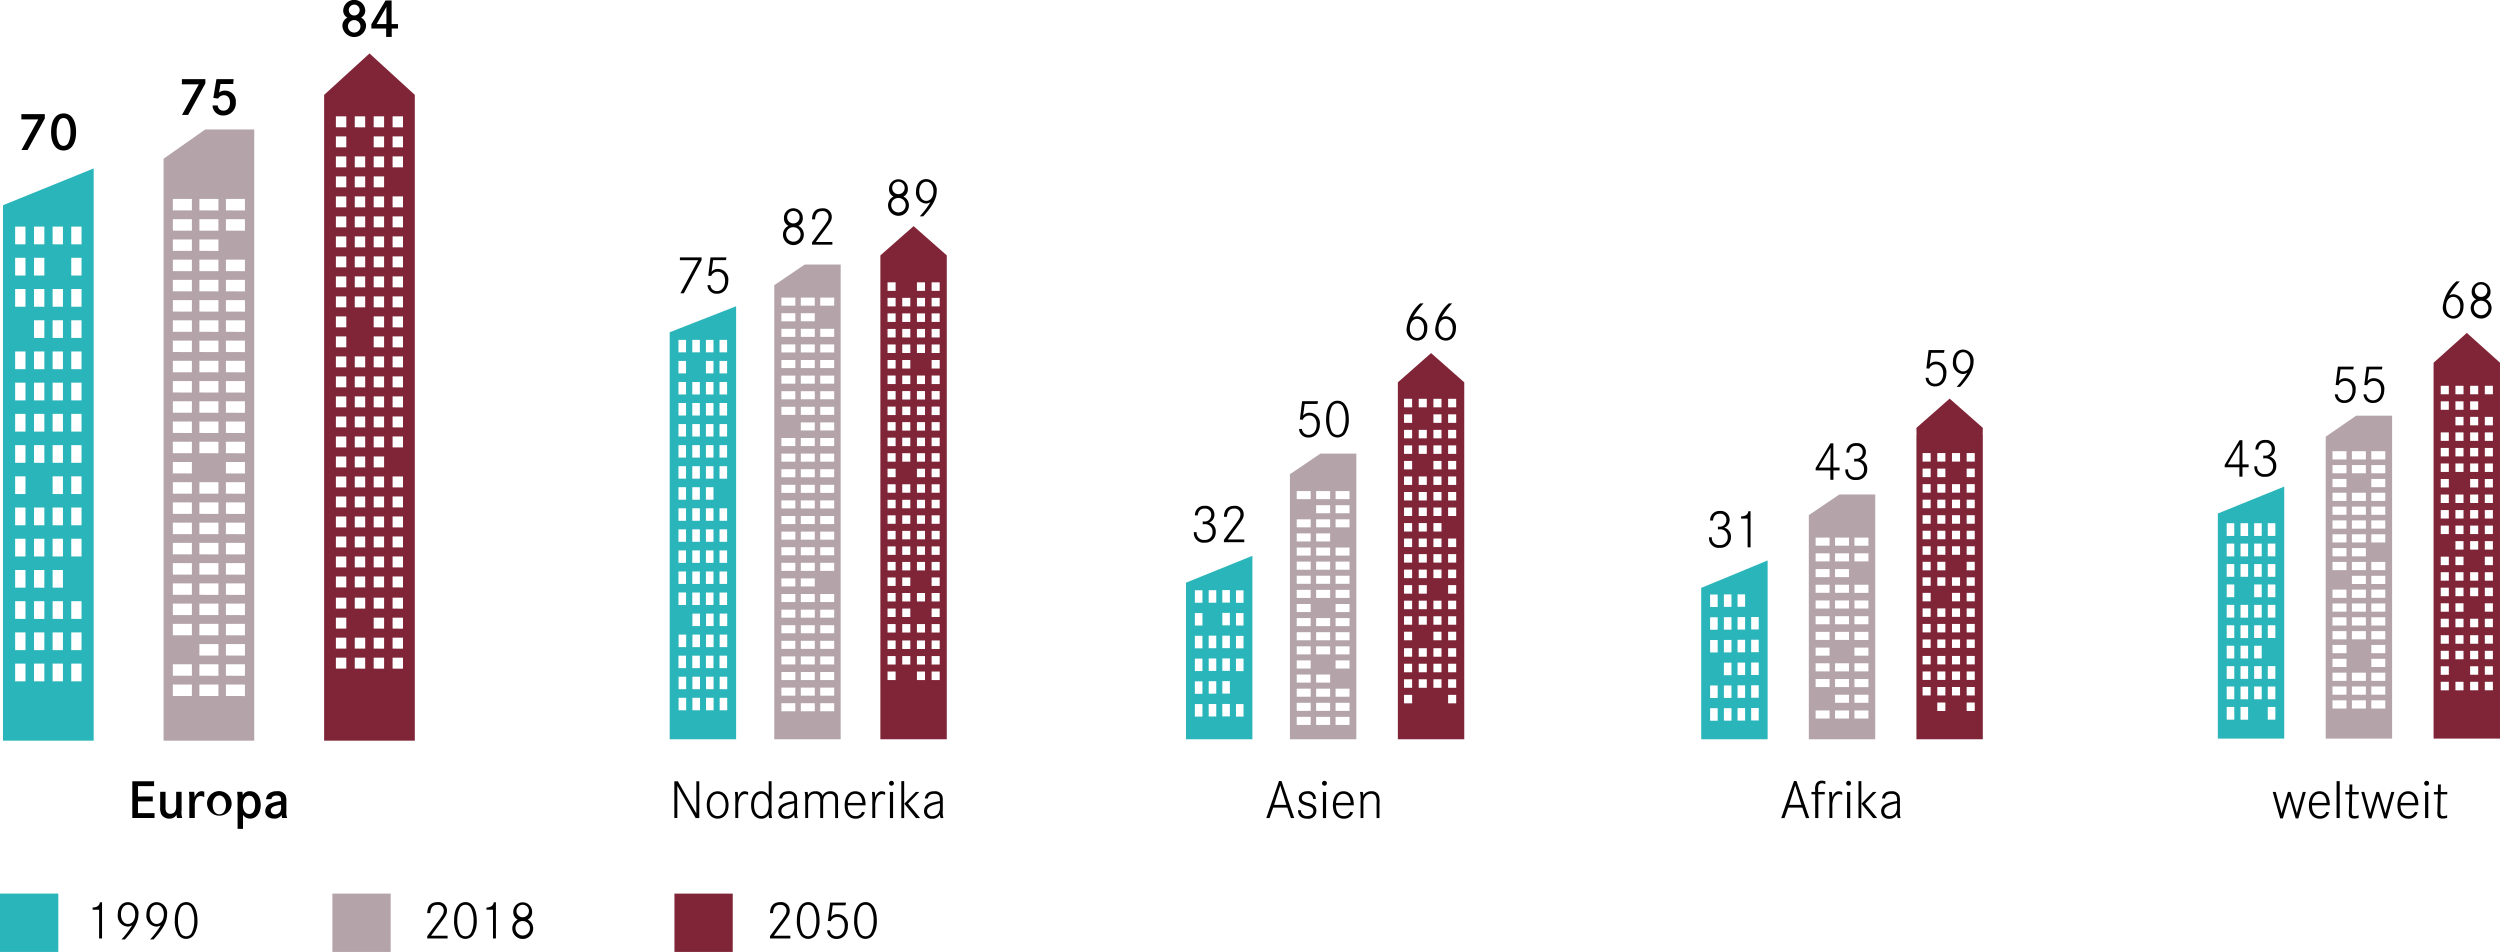 <svg id="Ebene_1" data-name="Ebene 1" xmlns="http://www.w3.org/2000/svg" viewBox="0 0 340.362 129.597">
  <defs>
    <style>
      .cls-1 {
        fill: #29b5ba;
      }

      .cls-2 {
        fill: #b4a4a9;
      }

      .cls-3 {
        fill: #802537;
      }
    </style>
  </defs>
  <g>
    <path d="M12.608,123.556c.609-.023.894-.225,1-.713h.285v4.925h-.4v-3.912h-.886Z"/>
    <path d="M16.538,127.9a11.58,11.58,0,0,0,1.449-1.922,1.127,1.127,0,0,1-.623.172,1.464,1.464,0,0,1-1.329-1.636c0-1.006.563-1.69,1.4-1.69a1.488,1.488,0,0,1,1.412,1.674c0,.977-.563,2.02-1.839,3.4Zm-.068-3.417c0,.766.4,1.306.954,1.306.585,0,.984-.525.984-1.306,0-.765-.4-1.3-.969-1.3S16.47,123.714,16.47,124.479Z"/>
    <path d="M20.438,127.9a11.58,11.58,0,0,0,1.449-1.922,1.123,1.123,0,0,1-.624.172,1.464,1.464,0,0,1-1.328-1.636c0-1.006.563-1.69,1.4-1.69a1.487,1.487,0,0,1,1.411,1.674c0,.977-.564,2.02-1.84,3.4Zm-.067-3.417c0,.766.4,1.306.953,1.306.586,0,.983-.525.983-1.306,0-.765-.4-1.3-.968-1.3S20.371,123.714,20.371,124.479Z"/>
    <path d="M26.883,125.328a3.393,3.393,0,0,1-.526,2,1.291,1.291,0,0,1-2.034,0,3.375,3.375,0,0,1-.525-1.989c0-1.592.578-2.523,1.561-2.523C26.3,122.82,26.883,123.781,26.883,125.328Zm-2.328-1.659a3.738,3.738,0,0,0-.322,1.666,3.819,3.819,0,0,0,.322,1.644.865.865,0,0,0,.788.488.835.835,0,0,0,.774-.488,3.6,3.6,0,0,0,.331-1.651,3.659,3.659,0,0,0-.331-1.659.848.848,0,0,0-.758-.488A.86.86,0,0,0,24.555,123.669Z"/>
  </g>
  <rect class="cls-1" y="121.659" width="7.938" height="7.938"/>
  <g>
    <path d="M58.17,124.314c.014-.976.5-1.494,1.4-1.494a1.151,1.151,0,0,1,1.283,1.149c0,.427-.112.668-.72,1.479-.931,1.246-1.239,1.659-1.449,1.951h2.252v.369h-2.77v-.324c.075-.09.466-.63,1.412-1.906a10.02,10.02,0,0,0,.675-.969,1.245,1.245,0,0,0,.166-.6.779.779,0,0,0-.871-.774c-.609,0-.924.368-.969,1.119Z"/>
    <path d="M64.907,125.328a3.4,3.4,0,0,1-.525,2,1.292,1.292,0,0,1-2.035,0,3.382,3.382,0,0,1-.525-1.989c0-1.592.578-2.523,1.562-2.523C64.322,122.82,64.907,123.781,64.907,125.328Zm-2.327-1.659a3.738,3.738,0,0,0-.322,1.666,3.819,3.819,0,0,0,.322,1.644.864.864,0,0,0,.788.488.834.834,0,0,0,.773-.488,3.6,3.6,0,0,0,.331-1.651,3.659,3.659,0,0,0-.331-1.659.847.847,0,0,0-.757-.488A.859.859,0,0,0,62.58,123.669Z"/>
    <path d="M66.232,123.556c.609-.023.894-.225,1-.713h.285v4.925h-.4v-3.912h-.886Z"/>
    <path d="M69.884,124.127a1.28,1.28,0,1,1,2.56,0,1.1,1.1,0,0,1-.6,1.073,1.315,1.315,0,0,1,.744,1.254,1.419,1.419,0,0,1-2.837,0,1.316,1.316,0,0,1,.743-1.254A1.1,1.1,0,0,1,69.884,124.127Zm.3,2.305a.985.985,0,1,0,1-1.036A.956.956,0,0,0,70.184,126.432Zm.136-2.313a.849.849,0,1,0,.856-.938A.852.852,0,0,0,70.32,124.119Z"/>
  </g>
  <rect class="cls-2" x="45.252" y="121.659" width="7.938" height="7.938"/>
  <g>
    <path d="M104.835,124.314c.014-.976.5-1.494,1.4-1.494a1.151,1.151,0,0,1,1.283,1.149c0,.427-.112.668-.72,1.479-.931,1.246-1.239,1.659-1.449,1.951H107.6v.369h-2.77v-.324c.075-.09.466-.63,1.412-1.906a10.02,10.02,0,0,0,.675-.969,1.245,1.245,0,0,0,.166-.6.779.779,0,0,0-.871-.774c-.609,0-.924.368-.969,1.119Z"/>
    <path d="M111.572,125.328a3.4,3.4,0,0,1-.525,2,1.292,1.292,0,0,1-2.035,0,3.382,3.382,0,0,1-.525-1.989c0-1.592.578-2.523,1.562-2.523C110.987,122.82,111.572,123.781,111.572,125.328Zm-2.327-1.659a3.738,3.738,0,0,0-.322,1.666,3.819,3.819,0,0,0,.322,1.644.864.864,0,0,0,.788.488.834.834,0,0,0,.773-.488,3.6,3.6,0,0,0,.331-1.651,3.659,3.659,0,0,0-.331-1.659.847.847,0,0,0-.757-.488A.859.859,0,0,0,109.245,123.669Z"/>
    <path d="M115.179,122.888l-.067.368H113.37l-.218,1.592a1.067,1.067,0,0,1,.879-.391,1.42,1.42,0,0,1,1.4,1.606,2.085,2.085,0,0,1-.285,1.074,1.369,1.369,0,0,1-1.239.691,1.219,1.219,0,0,1-1.3-1.172H113a.875.875,0,0,0,.908.811c.646,0,1.1-.571,1.1-1.4,0-.743-.391-1.231-.991-1.231a.935.935,0,0,0-.909.578l-.39-.038.3-2.492Z"/>
    <path d="M119.372,125.328a3.393,3.393,0,0,1-.526,2,1.291,1.291,0,0,1-2.034,0,3.382,3.382,0,0,1-.525-1.989c0-1.592.578-2.523,1.561-2.523C118.787,122.82,119.372,123.781,119.372,125.328Zm-2.327-1.659a3.737,3.737,0,0,0-.323,1.666,3.818,3.818,0,0,0,.323,1.644.864.864,0,0,0,.788.488.834.834,0,0,0,.773-.488,3.6,3.6,0,0,0,.331-1.651,3.659,3.659,0,0,0-.331-1.659.848.848,0,0,0-.758-.488A.859.859,0,0,0,117.045,123.669Z"/>
  </g>
  <rect class="cls-3" x="91.822" y="121.659" width="7.937" height="7.938"/>
  <path d="M193.813,41.306a11.306,11.306,0,0,0-1.449,1.922,1.139,1.139,0,0,1,.624-.173,1.464,1.464,0,0,1,1.328,1.636c0,1-.562,1.682-1.4,1.682a1.488,1.488,0,0,1-1.411-1.675,5.428,5.428,0,0,1,1.839-3.392Zm-1.869,3.416c0,.757.4,1.291.969,1.291s.968-.534.968-1.3-.4-1.3-.954-1.3C192.342,43.415,191.944,43.94,191.944,44.722Z"/>
  <path d="M197.714,41.306a11.26,11.26,0,0,0-1.45,1.922,1.139,1.139,0,0,1,.624-.173,1.464,1.464,0,0,1,1.329,1.636c0,1-.563,1.682-1.4,1.682a1.488,1.488,0,0,1-1.411-1.675,5.425,5.425,0,0,1,1.84-3.392Zm-1.87,3.416c0,.757.4,1.291.969,1.291s.968-.534.968-1.3-.4-1.3-.953-1.3C196.242,43.415,195.844,43.94,195.844,44.722Z"/>
  <path d="M162.686,70.167a1.245,1.245,0,0,1,1.344-1.3,1.182,1.182,0,0,1,1.307,1.186,1.115,1.115,0,0,1-.721,1.089,1.213,1.213,0,0,1,.9,1.246,1.41,1.41,0,0,1-1.508,1.494,1.309,1.309,0,0,1-1.472-1.352v-.082h.383a.961.961,0,0,0,1.058,1.059,1.01,1.01,0,0,0,1.1-1.089,1,1,0,0,0-1.133-1.051,1.031,1.031,0,0,0-.2.015v-.391l.2.008a.877.877,0,0,0,.953-.916.8.8,0,0,0-.893-.841c-.556,0-.849.293-.939.924Z"/>
  <path d="M166.639,70.362c.015-.976.5-1.494,1.4-1.494a1.151,1.151,0,0,1,1.283,1.149c0,.427-.112.668-.721,1.478-.93,1.246-1.238,1.659-1.448,1.952H169.4v.368h-2.77v-.323c.075-.09.465-.631,1.411-1.906a9.8,9.8,0,0,0,.675-.969,1.239,1.239,0,0,0,.166-.6.778.778,0,0,0-.871-.774c-.608,0-.923.368-.968,1.119Z"/>
  <path d="M179.436,54.625l-.067.368h-1.742l-.218,1.592a1.066,1.066,0,0,1,.879-.391,1.42,1.42,0,0,1,1.4,1.607,2.076,2.076,0,0,1-.286,1.074,1.369,1.369,0,0,1-1.238.69,1.218,1.218,0,0,1-1.3-1.17h.391a.876.876,0,0,0,.908.81c.645,0,1.1-.57,1.1-1.4,0-.744-.39-1.232-.991-1.232a.936.936,0,0,0-.909.578l-.389-.037.3-2.493Z"/>
  <path d="M183.63,57.065a3.4,3.4,0,0,1-.526,2,1.292,1.292,0,0,1-2.035,0,3.38,3.38,0,0,1-.525-1.989c0-1.592.578-2.522,1.561-2.522C183.044,54.558,183.63,55.519,183.63,57.065ZM181.3,55.406a3.744,3.744,0,0,0-.323,1.667,3.8,3.8,0,0,0,.323,1.644.868.868,0,0,0,.789.488.837.837,0,0,0,.773-.488,3.617,3.617,0,0,0,.33-1.652,3.679,3.679,0,0,0-.33-1.659.869.869,0,0,0-1.562,0Z"/>
  <path class="cls-1" d="M161.466,79.328v21.323h9.04V75.669Zm2.24,18.23h-1.03v-1.7h1.03Zm0-3.1h-1.03v-1.7h1.03Zm0-3.095h-1.03v-1.7h1.03Zm0-3.1h-1.03v-1.7h1.03Zm0-3.1h-1.03v-1.7h1.03Zm0-3.1h-1.03v-1.7h1.03Zm1.881,15.479h-1.03v-1.7h1.03Zm0-3.1h-1.03v-1.7h1.03Zm0-3.095h-1.03v-1.7h1.03Zm0-3.1h-1.03v-1.7h1.03Zm0-6.192h-1.03v-1.7h1.03Zm1.855,15.479h-1.03v-1.7h1.03Zm0-3.1h-1.03v-1.7h1.03Zm0-3.095h-1.03v-1.7h1.03Zm0-3.1h-1.03v-1.7h1.03Zm0-3.1h-1.03v-1.7h1.03Zm0-3.1h-1.03v-1.7h1.03ZM169.3,97.558h-1.03v-1.7h1.03Zm0-6.191h-1.03v-1.7h1.03Zm0-3.1h-1.03v-1.7h1.03Zm0-3.1h-1.03v-1.7h1.03Zm0-3.1h-1.03v-1.7h1.03Z"/>
  <path class="cls-2" d="M179.767,61.753l-4.149,2.81v36.088h9.041v-38.9ZM178.443,98.7h-1.9V97.6h1.9Zm0-1.922h-1.9v-1.1h1.9Zm0-1.922h-1.9v-1.1h1.9Zm0-1.921h-1.9v-1.1h1.9Zm0-1.922h-1.9v-1.1h1.9Zm0-1.922h-1.9v-1.1h1.9Zm0-1.921h-1.9v-1.1h1.9Zm0-1.922h-1.9v-1.1h1.9Zm0-1.921h-1.9v-1.1h1.9Zm0-1.922h-1.9v-1.1h1.9Zm0-1.921h-1.9v-1.1h1.9Zm0-1.922h-1.9v-1.1h1.9Zm0-1.922h-1.9v-1.1h1.9Zm0-1.921h-1.9v-1.1h1.9Zm0-1.922h-1.9V70.7h1.9Zm0-3.844h-1.9v-1.1h1.9ZM181.087,98.7h-1.9V97.6h1.9Zm0-1.922h-1.9v-1.1h1.9Zm0-1.922h-1.9v-1.1h1.9Zm0-1.921h-1.9v-1.1h1.9Zm0-3.844h-1.9v-1.1h1.9Zm0-1.921h-1.9v-1.1h1.9Zm0-1.922h-1.9v-1.1h1.9Zm0-3.843h-1.9v-1.1h1.9Zm0-1.921h-1.9v-1.1h1.9Zm0-1.922h-1.9v-1.1h1.9Zm0-1.922h-1.9v-1.1h1.9Zm0-1.921h-1.9v-1.1h1.9Zm0-1.922h-1.9V70.7h1.9Zm0-1.922h-1.9v-1.1h1.9Zm0-1.922h-1.9v-1.1h1.9ZM183.731,98.7h-1.9V97.6h1.9Zm0-1.922h-1.9v-1.1h1.9Zm0-1.922h-1.9v-1.1h1.9Zm0-3.843h-1.9v-1.1h1.9Zm0-1.922h-1.9v-1.1h1.9Zm0-1.921h-1.9v-1.1h1.9Zm0-1.922h-1.9v-1.1h1.9Zm0-1.921h-1.9v-1.1h1.9Zm0-1.922h-1.9v-1.1h1.9Zm0-1.921h-1.9v-1.1h1.9Zm0-1.922h-1.9v-1.1h1.9Zm0-1.922h-1.9v-1.1h1.9Zm0-3.843h-1.9V70.7h1.9Zm0-1.922h-1.9v-1.1h1.9Zm0-1.922h-1.9v-1.1h1.9Z"/>
  <path class="cls-3" d="M199.352,52.053l-4.517-3.983-4.524,3.983.017.016h-.017v48.582h9.041V52.069h-.019Zm-7.1,43.7h-1.1V94.6h1.1Zm0-2.114h-1.1V92.48h1.1Zm0-2.114h-1.1V90.366h1.1Zm0-2.114h-1.1V88.252h1.1Zm0-2.243h-1.1V86.009h1.1Zm0-2.114h-1.1V83.9h1.1Zm0-2.114h-1.1V81.781h1.1Zm0-2.115h-1.1V79.667h1.1Zm0-2.115h-1.1V77.552h1.1Zm0-2.114h-1.1V75.438h1.1Zm0-2.114h-1.1V73.323h1.1Zm0-2.114h-1.1V71.209h1.1Zm0-2.115h-1.1V69.094h1.1Zm0-2.114h-1.1V66.98h1.1Zm0-2.115h-1.1V64.866h1.1Zm0-2.114h-1.1V62.752h1.1Zm0-2.115h-1.1V60.636h1.1Zm0-2.114h-1.1V58.522h1.1Zm0-2.114h-1.1V56.408h1.1Zm0-2.114h-1.1V54.294h1.1Zm2,38.186h-1.1V92.48h1.1Zm0-2.114h-1.1V90.366h1.1Zm0-2.114h-1.1V88.252h1.1Zm0-4.357h-1.1V83.9h1.1Zm0-2.114h-1.1V81.781h1.1Zm0-2.115h-1.1V79.667h1.1Zm0-2.115h-1.1V77.552h1.1Zm0-2.114h-1.1V75.438h1.1Zm0-2.114h-1.1V73.323h1.1Zm0-2.114h-1.1V71.209h1.1Zm0-2.115h-1.1V69.094h1.1Zm0-2.114h-1.1V66.98h1.1Zm0-2.115h-1.1V64.866h1.1Zm0-4.229h-1.1V60.636h1.1Zm0-2.114h-1.1V58.522h1.1Zm0-4.228h-1.1V54.294h1.1Zm2,38.186h-1.1V92.48h1.1Zm0-2.114h-1.1V90.366h1.1Zm0-2.114h-1.1V88.252h1.1Zm0-2.243h-1.1V86.009h1.1Zm0-2.114h-1.1V83.9h1.1Zm0-2.114h-1.1V81.781h1.1Zm0-4.23h-1.1V77.552h1.1Zm0-2.114h-1.1V75.438h1.1Zm0-2.114h-1.1V73.323h1.1Zm0-2.114h-1.1V71.209h1.1Zm0-2.115h-1.1V69.094h1.1Zm0-2.114h-1.1V66.98h1.1Zm0-2.115h-1.1V64.866h1.1Zm0-2.114h-1.1V62.752h1.1Zm0-2.115h-1.1V60.636h1.1Zm0-2.114h-1.1V58.522h1.1Zm0-2.114h-1.1V56.408h1.1Zm0-2.114h-1.1V54.294h1.1Zm2,40.3h-1.1V94.6h1.1Zm0-2.114h-1.1V92.48h1.1Zm0-2.114h-1.1V90.366h1.1Zm0-2.114h-1.1V88.252h1.1Zm0-2.243h-1.1V86.009h1.1Zm0-2.114h-1.1V83.9h1.1Zm0-2.114h-1.1V81.781h1.1Zm0-2.115h-1.1V79.667h1.1Zm0-2.115h-1.1V77.552h1.1Zm0-2.114h-1.1V75.438h1.1Zm0-2.114h-1.1V73.323h1.1Zm0-4.229h-1.1V69.094h1.1Zm0-2.114h-1.1V66.98h1.1Zm0-2.115h-1.1V64.866h1.1Zm0-2.114h-1.1V62.752h1.1Zm0-2.115h-1.1V60.636h1.1Zm0-2.114h-1.1V58.522h1.1Zm0-2.114h-1.1V56.408h1.1Zm0-2.114h-1.1V54.294h1.1Z"/>
  <path d="M174.464,106.327l1.733,5.045h-.45l-.488-1.419h-1.922l-.495,1.419H172.4l1.734-5.045Zm-.166.609-.841,2.642h1.675Z"/>
  <path d="M178.761,108.768a.688.688,0,0,0-.781-.692c-.442,0-.743.24-.743.594,0,.315.165.442.818.638a1.907,1.907,0,0,1,.947.435.9.9,0,0,1,.217.631,1.088,1.088,0,0,1-1.231,1.089c-.818,0-1.269-.413-1.269-1.156h.383a.8.8,0,0,0,.886.8c.5,0,.818-.277.818-.69a.55.55,0,0,0-.217-.466,2.736,2.736,0,0,0-.819-.3c-.683-.21-.938-.48-.938-.968,0-.571.472-.961,1.156-.961a1.019,1.019,0,0,1,1.156,1.044Z"/>
  <path d="M180.649,106.643a.322.322,0,0,1-.33.323.318.318,0,0,1-.33-.323.33.33,0,0,1,.33-.338A.325.325,0,0,1,180.649,106.643Zm-.112,1.178v3.551h-.428v-3.551Z"/>
  <path d="M181.88,109.638c.022.961.4,1.471,1.08,1.471a.886.886,0,0,0,.871-.585l.383.068a1.245,1.245,0,0,1-1.254.871c-.923,0-1.493-.692-1.493-1.825,0-1.163.57-1.914,1.456-1.914.84,0,1.381.7,1.381,1.779v.135Zm2-.323c-.045-.781-.406-1.239-.976-1.239s-.932.451-1.022,1.239Z"/>
  <path d="M185.531,107.821a1.476,1.476,0,0,1,.067.533,1.167,1.167,0,0,1,1.089-.63,1,1,0,0,1,1.029.6,2.467,2.467,0,0,1,.089,1.014v2.034h-.389v-2.064a1.843,1.843,0,0,0-.1-.864.668.668,0,0,0-.661-.368,1,1,0,0,0-.833.436,1.392,1.392,0,0,0-.2.818v2.042h-.39v-2.364a3.551,3.551,0,0,0-.083-1.187Z"/>
  <path d="M264.734,47.662l-.067.368h-1.742l-.218,1.592a1.069,1.069,0,0,1,.879-.391,1.421,1.421,0,0,1,1.4,1.607,2.083,2.083,0,0,1-.286,1.074,1.369,1.369,0,0,1-1.238.691,1.218,1.218,0,0,1-1.3-1.171h.391a.875.875,0,0,0,.908.81c.645,0,1.095-.57,1.095-1.4,0-.743-.389-1.232-.99-1.232a.936.936,0,0,0-.909.578l-.39-.037.3-2.493Z"/>
  <path d="M266.383,52.67a11.543,11.543,0,0,0,1.448-1.922,1.118,1.118,0,0,1-.623.173,1.464,1.464,0,0,1-1.328-1.637c0-1.006.562-1.689,1.395-1.689a1.487,1.487,0,0,1,1.412,1.675c0,.975-.563,2.018-1.84,3.4Zm-.069-3.416c0,.766.4,1.307.954,1.307.585,0,.984-.526.984-1.307,0-.766-.4-1.3-.969-1.3S266.314,48.488,266.314,49.254Z"/>
  <path d="M250.447,63.655v.383h-.834v1.284h-.42V64.038h-2v-.315l2.02-3.37h.39v3.3Zm-1.224-2.695-1.607,2.7H249.2Z"/>
  <path d="M251.382,61.629a1.244,1.244,0,0,1,1.343-1.3,1.182,1.182,0,0,1,1.307,1.186,1.112,1.112,0,0,1-.721,1.088,1.216,1.216,0,0,1,.9,1.247,1.411,1.411,0,0,1-1.509,1.494,1.31,1.31,0,0,1-1.472-1.352v-.082h.383a.962.962,0,0,0,1.059,1.059,1.01,1.01,0,0,0,1.1-1.089,1,1,0,0,0-1.133-1.051,1.031,1.031,0,0,0-.2.015v-.391l.2.008a.877.877,0,0,0,.953-.916.8.8,0,0,0-.893-.841c-.556,0-.849.293-.939.924Z"/>
  <path d="M232.827,70.869a1.245,1.245,0,0,1,1.344-1.3,1.182,1.182,0,0,1,1.306,1.186,1.114,1.114,0,0,1-.72,1.089,1.213,1.213,0,0,1,.9,1.246,1.411,1.411,0,0,1-1.509,1.494,1.31,1.31,0,0,1-1.472-1.352v-.082h.383a.962.962,0,0,0,1.059,1.059,1.01,1.01,0,0,0,1.1-1.089,1,1,0,0,0-1.132-1.051,1.035,1.035,0,0,0-.2.015v-.391l.2.008a.877.877,0,0,0,.953-.916.8.8,0,0,0-.894-.841c-.555,0-.848.293-.938.924Z"/>
  <path d="M237.043,70.306c.608-.023.893-.226,1-.713h.285v4.925h-.4V70.606h-.885Z"/>
  <path class="cls-1" d="M231.612,80.038v20.613h9.041V76.3Zm2.241,18.082h-1.031v-1.7h1.031Zm0-3.095h-1.031v-1.7h1.031Zm0-6.192h-1.031v-1.7h1.031Zm0-3.095h-1.031v-1.7h1.031Zm0-3.1h-1.031v-1.7h1.031Zm1.88,15.478H234.7v-1.7h1.03Zm0-3.095H234.7v-1.7h1.03Zm0-3.1H234.7v-1.7h1.03Zm0-3.1H234.7v-1.7h1.03Zm0-3.095H234.7v-1.7h1.03Zm0-3.1H234.7v-1.7h1.03Zm1.855,15.478h-1.031v-1.7h1.031Zm0-3.095h-1.031v-1.7h1.031Zm0-3.1h-1.031v-1.7h1.031Zm0-3.1h-1.031v-1.7h1.031Zm0-3.095h-1.031v-1.7h1.031Zm0-3.1h-1.031v-1.7h1.031Zm1.855,15.478h-1.03v-1.7h1.03Zm0-3.095h-1.03v-1.7h1.03Zm0-3.1h-1.03v-1.7h1.03Zm0-3.1h-1.03v-1.7h1.03Zm0-3.095h-1.03v-1.7h1.03Z"/>
  <path class="cls-2" d="M250.411,67.323l-4.15,2.809v30.519h9.04V67.323Zm-1.325,30.5h-1.9v-1.1h1.9Zm0-4.279h-1.9v-1.1h1.9Zm0-2.138h-1.9V90.3h1.9Zm0-2.14h-1.9v-1.1h1.9Zm0-2.139h-1.9v-1.1h1.9Zm0-2.138h-1.9v-1.1h1.9Zm0-2.14h-1.9v-1.1h1.9Zm0-2.139h-1.9v-1.1h1.9Zm0-2.138h-1.9v-1.1h1.9Zm0-2.14h-1.9v-1.1h1.9Zm0-2.139h-1.9v-1.1h1.9Zm2.644,23.53h-1.9v-1.1h1.9Zm0-2.139h-1.9v-1.1h1.9Zm0-2.14h-1.9v-1.1h1.9Zm0-2.138h-1.9V90.3h1.9Zm0-4.279h-1.9v-1.1h1.9Zm0-2.138h-1.9v-1.1h1.9Zm0-2.14h-1.9v-1.1h1.9Zm0-2.139h-1.9v-1.1h1.9Zm0-2.138h-1.9v-1.1h1.9Zm0-2.14h-1.9v-1.1h1.9Zm0-2.139h-1.9v-1.1h1.9Zm2.644,23.53h-1.9v-1.1h1.9Zm0-2.139h-1.9v-1.1h1.9Zm0-2.14h-1.9v-1.1h1.9Zm0-2.138h-1.9V90.3h1.9Zm0-2.14h-1.9v-1.1h1.9Zm0-2.139h-1.9v-1.1h1.9Zm0-2.138h-1.9v-1.1h1.9Zm0-2.14h-1.9v-1.1h1.9Zm0-2.139h-1.9v-1.1h1.9Zm0-4.278h-1.9v-1.1h1.9Zm0-2.139h-1.9v-1.1h1.9Z"/>
  <path class="cls-3" d="M269.951,58.252l-4.517-3.983-4.524,3.983.018.96h-.018v41.439h9.041V59.212h-.018Zm-7.1,36.435h-1.1V93.531h1.1Zm0-2.115h-1.1V91.417h1.1Zm0-2.115h-1.1V89.3h1.1Zm0-2.241h-1.1V87.06h1.1Zm0-2.115h-1.1V84.946h1.1Zm0-2.114h-1.1V82.832h1.1Zm0-2.115h-1.1V80.716h1.1Zm0-2.114h-1.1V78.6h1.1Zm0-2.114h-1.1V76.488h1.1Zm0-2.114h-1.1V74.374h1.1Zm0-2.116h-1.1V72.259h1.1Zm0-2.114h-1.1V70.145h1.1Zm0-2.114h-1.1V68.031h1.1Zm0-2.114h-1.1V65.916h1.1Zm0-2.115h-1.1V63.8h1.1Zm0-2.114h-1.1V61.687h1.1Zm2,33.958h-1.1V95.645h1.1Zm0-2.114h-1.1V93.531h1.1Zm0-2.115h-1.1V91.417h1.1Zm0-2.115h-1.1V89.3h1.1Zm0-2.241h-1.1V87.06h1.1Zm0-2.115h-1.1V84.946h1.1Zm0-2.114h-1.1V82.832h1.1Zm0-4.229h-1.1V78.6h1.1Zm0-2.114h-1.1V76.488h1.1Zm0-2.114h-1.1V74.374h1.1Zm0-2.116h-1.1V72.259h1.1Zm0-2.114h-1.1V70.145h1.1Zm0-2.114h-1.1V68.031h1.1Zm0-2.114h-1.1V65.916h1.1Zm0-2.115h-1.1V63.8h1.1Zm0-2.114h-1.1V61.687h1.1Zm2,31.844h-1.1V93.531h1.1Zm0-2.115h-1.1V91.417h1.1Zm0-2.115h-1.1V89.3h1.1Zm0-2.241h-1.1V87.06h1.1Zm0-2.115h-1.1V84.946h1.1Zm0-2.114h-1.1V82.832h1.1Zm0-2.115h-1.1V80.716h1.1Zm0-2.114h-1.1V78.6h1.1Zm0-4.228h-1.1V74.374h1.1Zm0-2.116h-1.1V72.259h1.1Zm0-2.114h-1.1V70.145h1.1Zm0-2.114h-1.1V68.031h1.1Zm0-2.114h-1.1V65.916h1.1Zm0-4.229h-1.1V61.687h1.1Zm2,33.958h-1.1V95.645h1.1Zm0-2.114h-1.1V93.531h1.1Zm0-2.115h-1.1V91.417h1.1Zm0-2.115h-1.1V89.3h1.1Zm0-2.241h-1.1V87.06h1.1Zm0-2.115h-1.1V84.946h1.1Zm0-2.114h-1.1V82.832h1.1Zm0-2.115h-1.1V80.716h1.1Zm0-2.114h-1.1V78.6h1.1Zm0-2.114h-1.1V76.488h1.1Zm0-2.114h-1.1V74.374h1.1Zm0-2.116h-1.1V72.259h1.1Zm0-2.114h-1.1V70.145h1.1Zm0-2.114h-1.1V68.031h1.1Zm0-2.114h-1.1V65.916h1.1Zm0-2.115h-1.1V63.8h1.1Zm0-2.114h-1.1V61.687h1.1Z"/>
  <path d="M244.58,106.327l1.733,5.045h-.45l-.488-1.419h-1.922l-.5,1.419h-.444l1.735-5.045Zm-.166.609-.841,2.642h1.675Z"/>
  <path d="M248.434,107.821v.324h-.878v3.227h-.428v-3.227h-.51v-.324h.51v-.232a1.588,1.588,0,0,1,.135-.9.845.845,0,0,1,.758-.406,1.532,1.532,0,0,1,.488.09v.4a.892.892,0,0,0-.45-.136.462.462,0,0,0-.473.308,1.911,1.911,0,0,0-.052.585v.293Z"/>
  <path d="M249.384,107.821a2.67,2.67,0,0,1,.061.541c0,.052,0,.127-.008.225.24-.6.519-.863.9-.863a1.1,1.1,0,0,1,.472.12v.39a1.053,1.053,0,0,0-.458-.128.885.885,0,0,0-.713.594,2.576,2.576,0,0,0-.172,1.1v1.568h-.4V109.09a8.278,8.278,0,0,0-.053-1.269Z"/>
  <path d="M252.01,106.643a.322.322,0,0,1-.33.323.318.318,0,0,1-.33-.323.33.33,0,0,1,.33-.338A.325.325,0,0,1,252.01,106.643Zm-.112,1.178v3.551h-.428v-3.551Z"/>
  <path d="M253.413,106.35v5.022h-.39V106.35Zm2.057,1.471-1.532,1.584,1.637,1.967h-.556l-1.591-1.951,1.562-1.6Z"/>
  <path d="M256.233,108.707c.068-.638.51-.983,1.261-.983a1.07,1.07,0,0,1,1.1.6,2.385,2.385,0,0,1,.068.766v1.3a2.63,2.63,0,0,0,.091.983h-.391a2.226,2.226,0,0,1-.09-.5,1.1,1.1,0,0,1-1.052.594,1.007,1.007,0,0,1-1.11-1.022c0-.773.57-1.14,2.162-1.38v-.189c0-.578-.218-.8-.788-.8-.5,0-.773.2-.849.631Zm2.042.661c-1.3.255-1.749.533-1.749,1.066a.67.67,0,0,0,.735.675.955.955,0,0,0,.841-.45,1.67,1.67,0,0,0,.173-.886Z"/>
  <path d="M6.1,15.54v.586L3.754,20.42H2.921l2.29-4.167h-2.3V15.54Z"/>
  <path d="M10.356,17.965c0,1.576-.638,2.522-1.7,2.522s-1.7-.946-1.7-2.508c0-1.606.63-2.537,1.726-2.537C9.718,15.442,10.356,16.4,10.356,17.965ZM8.037,16.434a3.147,3.147,0,0,0-.323,1.545A3.083,3.083,0,0,0,8.037,19.5a.712.712,0,0,0,1.238,0A3.137,3.137,0,0,0,9.6,17.965a3.2,3.2,0,0,0-.323-1.531.683.683,0,0,0-.608-.361A.673.673,0,0,0,8.037,16.434Z"/>
  <path d="M27.959,10.77v.585l-2.35,4.294h-.834l2.29-4.166h-2.3V10.77Z"/>
  <path d="M31.805,10.77l-.051.668H30.019l-.2,1.171a1.191,1.191,0,0,1,.8-.27,1.466,1.466,0,0,1,1.486,1.6,1.67,1.67,0,0,1-1.651,1.779,1.4,1.4,0,0,1-1.517-1.359h.706a.747.747,0,0,0,.789.706c.533,0,.885-.435.885-1.088,0-.609-.323-1.014-.818-1.014a.913.913,0,0,0-.8.458l-.653-.09.42-2.56Z"/>
  <path d="M46.728,1.4a1.5,1.5,0,0,1,2.995,0A1.065,1.065,0,0,1,49.16,2.4a1.243,1.243,0,0,1,.676,1.157,1.616,1.616,0,0,1-3.221,0A1.245,1.245,0,0,1,47.291,2.4,1.065,1.065,0,0,1,46.728,1.4Zm.646,2.185a.848.848,0,1,0,1.7,0,.848.848,0,1,0-1.7,0Zm.112-2.215a.74.74,0,1,0,1.48,0,.74.74,0,1,0-1.48,0Z"/>
  <path d="M54.186,3.273v.616H53.33V5.03h-.758V3.889H50.56V3.3L52.482.067h.833V3.273ZM52.609.946,51.273,3.273h1.336Z"/>
  <path class="cls-1" d="M.409,27.938v72.9H12.755V22.929ZM3.468,92.76H2.061V90.348H3.468Zm0-4.25H2.061V86.1H3.468Zm0-4.25H2.061V81.848H3.468Zm0-4.25H2.061V77.6H3.468Zm0-4.25H2.061V73.348H3.468Zm0-4.25H2.061V69.1H3.468Zm0-4.25H2.061V64.848H3.468Zm0-4.25H2.061V60.6H3.468Zm0-4.25H2.061V56.348H3.468Zm0-4.25H2.061V52.1H3.468Zm0-4.25H2.061V47.848H3.468Zm0-8.5H2.061V39.348H3.468Zm0-4.25H2.061V35.1H3.468Zm0-4.25H2.061V30.848H3.468Zm2.569,59.5H4.63V90.348H6.037Zm0-4.25H4.63V86.1H6.037Zm0-4.25H4.63V81.848H6.037Zm0-4.25H4.63V77.6H6.037Zm0-4.25H4.63V73.348H6.037Zm0-4.25H4.63V69.1H6.037Zm0-8.5H4.63V60.6H6.037Zm0-4.25H4.63V56.348H6.037Zm0-4.25H4.63V52.1H6.037Zm0-4.25H4.63V47.848H6.037Zm0-4.25H4.63V43.6H6.037Zm0-4.25H4.63V39.348H6.037Zm0-4.25H4.63V35.1H6.037Zm0-4.25H4.63V30.848H6.037ZM8.57,92.76H7.163V90.348H8.57Zm0-4.25H7.163V86.1H8.57Zm0-4.25H7.163V81.848H8.57Zm0-4.25H7.163V77.6H8.57Zm0-4.25H7.163V73.348H8.57Zm0-4.25H7.163V69.1H8.57Zm0-4.25H7.163V64.848H8.57Zm0-4.25H7.163V60.6H8.57Zm0-4.25H7.163V56.348H8.57Zm0-4.25H7.163V52.1H8.57Zm0-4.25H7.163V47.848H8.57Zm0-4.25H7.163V43.6H8.57Zm0-4.25H7.163V39.348H8.57Zm0-8.5H7.163V30.848H8.57ZM11.1,92.76H9.7V90.348H11.1Zm0-4.25H9.7V86.1H11.1Zm0-4.25H9.7V81.848H11.1Zm0-8.5H9.7V73.348H11.1Zm0-4.25H9.7V69.1H11.1Zm0-4.25H9.7V64.848H11.1Zm0-4.25H9.7V60.6H11.1Zm0-4.25H9.7V56.348H11.1Zm0-4.25H9.7V52.1H11.1Zm0-4.25H9.7V47.848H11.1Zm0-4.25H9.7V43.6H11.1Zm0-4.25H9.7V39.348H11.1Zm0-4.25H9.7V35.1H11.1Zm0-4.25H9.7V30.848H11.1Z"/>
  <path class="cls-2" d="M27.935,17.628l-5.666,3.979v79.23H34.615V17.628ZM26.126,94.754H23.535V93.2h2.591Zm0-2.755H23.535V90.44h2.591Zm0-5.508H23.535V84.932h2.591Zm0-2.755H23.535V82.177h2.591Zm0-2.754H23.535V79.423h2.591Zm0-2.755H23.535V76.668h2.591Zm0-2.755H23.535V73.913h2.591Zm0-2.754H23.535V71.159h2.591Zm0-2.755H23.535V68.4h2.591Zm0-2.755H23.535V65.649h2.591Zm0-2.754H23.535V62.9h2.591Zm0-2.754H23.535V60.141h2.591Zm0-2.755H23.535V57.386h2.591Zm0-2.755H23.535V54.632h2.591Zm0-2.754H23.535V51.877h2.591Zm0-2.755H23.535V49.122h2.591Zm0-2.755H23.535V46.368h2.591Zm0-2.754H23.535V43.613h2.591Zm0-2.755H23.535V40.858h2.591Zm0-2.755H23.535V38.1h2.591Zm0-2.753H23.535V35.35h2.591Zm0-2.755H23.535V32.6h2.591Zm0-2.755H23.535V29.841h2.591Zm0-2.754H23.535V27.086h2.591Zm3.612,66.109H27.146V93.2h2.592Zm0-2.755H27.146V90.44h2.592Zm0-2.754H27.146V87.686h2.592Zm0-2.754H27.146V84.932h2.592Zm0-2.755H27.146V82.177h2.592Zm0-2.754H27.146V79.423h2.592Zm0-2.755H27.146V76.668h2.592Zm0-2.755H27.146V73.913h2.592Zm0-2.754H27.146V71.159h2.592Zm0-2.755H27.146V68.4h2.592Zm0-2.755H27.146V65.649h2.592Zm0-5.508H27.146V60.141h2.592Zm0-2.755H27.146V57.386h2.592Zm0-2.755H27.146V54.632h2.592Zm0-2.754H27.146V51.877h2.592Zm0-2.755H27.146V49.122h2.592Zm0-2.755H27.146V46.368h2.592Zm0-2.754H27.146V43.613h2.592Zm0-2.755H27.146V40.858h2.592Zm0-2.755H27.146V38.1h2.592Zm0-2.753H27.146V35.35h2.592Zm0-2.755H27.146V32.6h2.592Zm0-2.755H27.146V29.841h2.592Zm0-2.754H27.146V27.086h2.592Zm3.61,66.109H30.757V93.2h2.591Zm0-2.755H30.757V90.44h2.591Zm0-2.754H30.757V87.686h2.591Zm0-2.754H30.757V84.932h2.591Zm0-2.755H30.757V82.177h2.591Zm0-2.754H30.757V79.423h2.591Zm0-2.755H30.757V76.668h2.591Zm0-2.755H30.757V73.913h2.591Zm0-2.754H30.757V71.159h2.591Zm0-2.755H30.757V68.4h2.591Zm0-2.755H30.757V65.649h2.591Zm0-2.754H30.757V62.9h2.591Zm0-2.754H30.757V60.141h2.591Zm0-2.755H30.757V57.386h2.591Zm0-2.755H30.757V54.632h2.591Zm0-2.754H30.757V51.877h2.591Zm0-2.755H30.757V49.122h2.591Zm0-2.755H30.757V46.368h2.591Zm0-2.754H30.757V43.613h2.591Zm0-2.755H30.757V40.858h2.591Zm0-2.755H30.757V38.1h2.591Zm0-2.753H30.757V35.35h2.591Zm0-5.51H30.757V29.841h2.591Zm0-2.754H30.757V27.086h2.591Z"/>
  <path class="cls-3" d="M56.475,12.916,50.307,7.275l-6.179,5.641.025.023h-.025v87.9H56.475v-87.9h-.024ZM47.146,91.03H45.729V89.541h1.417Zm0-2.724H45.729V86.817h1.417Zm0-2.724H45.729V84.094h1.417Zm0-2.723H45.729V81.371h1.417Zm0-2.888H45.729V78.483h1.417Zm0-2.724H45.729V75.759h1.417Zm0-2.723H45.729V73.036h1.417Zm0-2.723H45.729V70.312h1.417Zm0-2.723H45.729V67.589h1.417Zm0-2.724H45.729V64.865h1.417Zm0-2.724H45.729V62.141h1.417Zm0-2.723H45.729V59.419h1.417Zm0-2.724H45.729V56.7h1.417Zm0-2.724H45.729V53.971h1.417Zm0-2.723H45.729V51.248h1.417Zm0-2.723H45.729V48.524h1.417Zm0-2.724H45.729V45.8h1.417Zm0-2.723H45.729V43.077h1.417Zm0-2.724H45.729V40.354h1.417Zm0-2.723H45.729V37.631h1.417Zm0-2.724H45.729V34.907h1.417Zm0-2.724H45.729V32.183h1.417Zm0-2.722H45.729V29.46h1.417Zm0-2.724H45.729V26.736h1.417Zm0-2.724H45.729V24.012h1.417Zm0-2.723H45.729V21.29h1.417Zm0-2.724H45.729V18.566h1.417Zm0-2.724H45.729V15.842h1.417Zm2.573,73.7H48.3V89.541h1.417Zm0-2.724H48.3V86.817h1.417Zm0-5.447H48.3V81.371h1.417Zm0-2.888H48.3V78.483h1.417Zm0-2.724H48.3V75.759h1.417Zm0-2.723H48.3V73.036h1.417Zm0-2.723H48.3V70.312h1.417Zm0-2.723H48.3V67.589h1.417Zm0-2.724H48.3V64.865h1.417Zm0-2.724H48.3V62.141h1.417Zm0-2.723H48.3V59.419h1.417Zm0-2.724H48.3V56.7h1.417Zm0-2.724H48.3V53.971h1.417Zm0-2.723H48.3V51.248h1.417Zm0-2.723H48.3V48.524h1.417Zm0-8.171H48.3V40.354h1.417Zm0-2.723H48.3V37.631h1.417Zm0-2.724H48.3V34.907h1.417Zm0-2.724H48.3V32.183h1.417Zm0-2.722H48.3V29.46h1.417Zm0-2.724H48.3V26.736h1.417Zm0-2.724H48.3V24.012h1.417Zm0-2.723H48.3V21.29h1.417Zm0-5.448H48.3V15.842h1.417Zm2.573,73.7H50.875V89.541h1.417Zm0-2.724H50.875V86.817h1.417Zm0-2.724H50.875V84.094h1.417Zm0-2.723H50.875V81.371h1.417Zm0-2.888H50.875V78.483h1.417Zm0-2.724H50.875V75.759h1.417Zm0-2.723H50.875V73.036h1.417Zm0-2.723H50.875V70.312h1.417Zm0-2.723H50.875V67.589h1.417Zm0-2.724H50.875V64.865h1.417Zm0-2.724H50.875V62.141h1.417Zm0-2.723H50.875V59.419h1.417Zm0-2.724H50.875V56.7h1.417Zm0-2.724H50.875V53.971h1.417Zm0-2.723H50.875V51.248h1.417Zm0-2.723H50.875V48.524h1.417Zm0-2.724H50.875V45.8h1.417Zm0-2.723H50.875V43.077h1.417Zm0-2.724H50.875V40.354h1.417Zm0-2.723H50.875V37.631h1.417Zm0-2.724H50.875V34.907h1.417Zm0-2.724H50.875V32.183h1.417Zm0-2.722H50.875V29.46h1.417Zm0-2.724H50.875V26.736h1.417Zm0-2.724H50.875V24.012h1.417Zm0-2.723H50.875V21.29h1.417Zm0-2.724H50.875V18.566h1.417Zm0-2.724H50.875V15.842h1.417Zm2.574,73.7H53.449V89.541h1.417Zm0-2.724H53.449V86.817h1.417Zm0-2.724H53.449V84.094h1.417Zm0-2.723H53.449V81.371h1.417Zm0-2.888H53.449V78.483h1.417Zm0-2.724H53.449V75.759h1.417Zm0-2.723H53.449V73.036h1.417Zm0-2.723H53.449V70.312h1.417Zm0-2.723H53.449V67.589h1.417Zm0-2.724H53.449V64.865h1.417Zm0-5.447H53.449V59.419h1.417Zm0-2.724H53.449V56.7h1.417Zm0-2.724H53.449V53.971h1.417Zm0-2.723H53.449V51.248h1.417Zm0-2.723H53.449V48.524h1.417Zm0-2.724H53.449V45.8h1.417Zm0-2.723H53.449V43.077h1.417Zm0-2.724H53.449V40.354h1.417Zm0-2.723H53.449V37.631h1.417Zm0-2.724H53.449V34.907h1.417Zm0-2.724H53.449V32.183h1.417Zm0-2.722H53.449V29.46h1.417Zm0-2.724H53.449V26.736h1.417Zm0-5.447H53.449V21.29h1.417Zm0-2.724H53.449V18.566h1.417Zm0-2.724H53.449V15.842h1.417Z"/>
  <path d="M20.8,108.438v.668H18.787V110.7h2.252v.668H18.013v-5.007h2.966v.668H18.787v1.411Z"/>
  <path d="M22.537,107.8v2.1a1.181,1.181,0,0,0,.12.646.657.657,0,0,0,.548.248.716.716,0,0,0,.653-.368,1.3,1.3,0,0,0,.128-.668V107.8h.735v2.47a2.737,2.737,0,0,0,.09,1.095h-.7a1.582,1.582,0,0,1-.075-.442,1.047,1.047,0,0,1-.977.525,1.223,1.223,0,0,1-1.073-.541,1.879,1.879,0,0,1-.18-.983V107.8Z"/>
  <path d="M26.436,107.8a3.133,3.133,0,0,1,.053.548c0,.052,0,.112-.008.2.264-.571.571-.833.977-.833a1.016,1.016,0,0,1,.352.075v.743a1,1,0,0,0-.517-.157.7.7,0,0,0-.646.487,2.157,2.157,0,0,0-.128.871v1.629h-.743v-2.409a7.443,7.443,0,0,0-.045-1.156Z"/>
  <path d="M31.524,109.587a1.674,1.674,0,1,1-1.659-1.884A1.71,1.71,0,0,1,31.524,109.587Zm-2.568-.015c0,.781.36,1.291.909,1.291.532,0,.9-.517.9-1.276s-.368-1.283-.9-1.283S28.956,108.821,28.956,109.572Z"/>
  <path d="M32.346,108.9a4.941,4.941,0,0,0-.068-1.1h.7a1.626,1.626,0,0,1,.068.465,1.061,1.061,0,0,1,.991-.548c.871,0,1.457.743,1.457,1.854s-.586,1.877-1.427,1.877a1.121,1.121,0,0,1-.983-.518v1.915h-.736Zm.721.691c0,.735.337,1.223.856,1.223s.81-.458.81-1.238-.307-1.239-.81-1.239C33.4,108.341,33.067,108.829,33.067,109.6Z"/>
  <path d="M36.23,108.807a1.1,1.1,0,0,1,.361-.759,1.735,1.735,0,0,1,1.1-.33,1.184,1.184,0,0,1,1.179.555,1.914,1.914,0,0,1,.112.841V110.5a1.958,1.958,0,0,0,.113.863h-.683a1.37,1.37,0,0,1-.061-.442,1.062,1.062,0,0,1-1.02.525c-.751,0-1.217-.39-1.217-1.021a1.113,1.113,0,0,1,.818-1.066,6.363,6.363,0,0,1,1.337-.315v-.1c0-.458-.172-.631-.623-.631-.405,0-.631.159-.7.489Zm2.035.751c-1.036.157-1.4.36-1.4.788a.541.541,0,0,0,.608.517.743.743,0,0,0,.683-.375,1.37,1.37,0,0,0,.105-.653Z"/>
  <path d="M334.89,38.312a11.279,11.279,0,0,0-1.448,1.921,1.132,1.132,0,0,1,.623-.172,1.464,1.464,0,0,1,1.328,1.636c0,1-.562,1.682-1.4,1.682a1.488,1.488,0,0,1-1.411-1.675,5.43,5.43,0,0,1,1.84-3.392Zm-1.869,3.416c0,.757.4,1.291.969,1.291s.968-.534.968-1.3-.4-1.3-.953-1.3C333.419,40.421,333.021,40.946,333.021,41.728Z"/>
  <path d="M336.509,39.678a1.28,1.28,0,1,1,2.56,0,1.1,1.1,0,0,1-.6,1.073,1.317,1.317,0,0,1,.744,1.254,1.42,1.42,0,0,1-2.838,0,1.317,1.317,0,0,1,.743-1.254A1.1,1.1,0,0,1,336.509,39.678Zm.3,2.3a.985.985,0,1,0,1-1.036A.958.958,0,0,0,336.809,41.982Zm.135-2.312a.849.849,0,1,0,.856-.939A.852.852,0,0,0,336.944,39.67Z"/>
  <path d="M320.454,49.922l-.068.368h-1.742l-.218,1.591a1.07,1.07,0,0,1,.879-.39,1.421,1.421,0,0,1,1.4,1.607,2.088,2.088,0,0,1-.286,1.073,1.368,1.368,0,0,1-1.239.69,1.217,1.217,0,0,1-1.3-1.171h.39a.876.876,0,0,0,.908.811c.646,0,1.1-.57,1.1-1.4,0-.743-.389-1.23-.99-1.23a.934.934,0,0,0-.909.578l-.39-.038.3-2.492Z"/>
  <path d="M324.354,49.922l-.067.368h-1.742l-.218,1.591a1.068,1.068,0,0,1,.879-.39,1.42,1.42,0,0,1,1.4,1.607,2.078,2.078,0,0,1-.286,1.073,1.367,1.367,0,0,1-1.238.69,1.219,1.219,0,0,1-1.3-1.171h.391a.875.875,0,0,0,.908.811c.645,0,1.1-.57,1.1-1.4,0-.743-.39-1.23-.991-1.23a.934.934,0,0,0-.909.578l-.39-.038.3-2.492Z"/>
  <path d="M306.136,63.229v.383H305.3V64.9h-.419V63.612h-2V63.3l2.02-3.37h.391v3.3Zm-1.223-2.695-1.608,2.7h1.584Z"/>
  <path d="M307.071,61.2a1.245,1.245,0,0,1,1.344-1.3,1.182,1.182,0,0,1,1.306,1.186,1.114,1.114,0,0,1-.72,1.089,1.213,1.213,0,0,1,.9,1.246,1.411,1.411,0,0,1-1.509,1.494,1.309,1.309,0,0,1-1.471-1.352v-.082h.382a.962.962,0,0,0,1.059,1.059,1.011,1.011,0,0,0,1.1-1.089,1,1,0,0,0-1.133-1.051,1.021,1.021,0,0,0-.2.015v-.391l.2.008a.877.877,0,0,0,.953-.916.8.8,0,0,0-.894-.841c-.555,0-.848.293-.938.924Z"/>
  <path class="cls-1" d="M301.946,69.91v30.65h9.04V66.245Zm2.24,28.073h-1.03V96.247h1.03Zm0-2.78h-1.03V93.468h1.03Zm0-2.78h-1.03V90.688h1.03Zm0-2.779h-1.03V87.909h1.03Zm0-2.779h-1.03V85.13h1.03Zm0-2.78h-1.03V82.349h1.03Zm0-2.78h-1.03V79.57h1.03Zm0-2.779h-1.03V76.791h1.03Zm0-2.78h-1.03V74.011h1.03Zm0-2.779h-1.03V71.232h1.03Zm1.881,25.016h-1.03V96.247h1.03Zm0-2.78h-1.03V93.468h1.03Zm0-2.78h-1.03V90.688h1.03Zm0-2.779h-1.03V87.909h1.03Zm0-2.779h-1.03V85.13h1.03Zm0-2.78h-1.03V82.349h1.03Zm0-5.559h-1.03V76.791h1.03Zm0-2.78h-1.03V74.011h1.03Zm0-2.779h-1.03V71.232h1.03ZM307.921,95.2h-1.03V93.468h1.03Zm0-2.78h-1.03V90.688h1.03Zm0-2.779h-1.03V87.909h1.03Zm0-2.779h-1.03V85.13h1.03Zm0-2.78h-1.03V82.349h1.03Zm0-2.78h-1.03V79.57h1.03Zm0-2.779h-1.03V76.791h1.03Zm0-2.78h-1.03V74.011h1.03Zm0-2.779h-1.03V71.232h1.03Zm1.855,25.016h-1.03V96.247h1.03Zm0-2.78h-1.03V93.468h1.03Zm0-2.78h-1.03V90.688h1.03Zm0-5.558h-1.03V85.13h1.03Zm0-2.78h-1.03V82.349h1.03Zm0-2.78h-1.03V79.57h1.03Zm0-2.779h-1.03V76.791h1.03Zm0-2.78h-1.03V74.011h1.03Zm0-2.779h-1.03V71.232h1.03Z"/>
  <path class="cls-2" d="M320.783,56.589l-4.15,2.864V100.56h9.041V56.589Zm-1.325,39.876h-1.9V95.344h1.9Zm0-1.884h-1.9V93.46h1.9Zm0-1.883h-1.9V91.577h1.9Zm0-1.885h-1.9V89.692h1.9Zm0-1.884h-1.9V87.808h1.9Zm0-1.884h-1.9V85.924h1.9Zm0-1.884h-1.9V84.04h1.9Zm0-1.883h-1.9V82.156h1.9Zm0-1.885h-1.9V80.272h1.9Zm0-3.768h-1.9V76.5h1.9Zm0-1.883h-1.9V74.62h1.9Zm0-1.885h-1.9V72.736h1.9Zm0-1.884h-1.9V70.852h1.9Zm0-1.884h-1.9V68.968h1.9Zm0-1.885h-1.9V67.083h1.9Zm0-1.883h-1.9V65.2h1.9Zm0-1.884h-1.9V63.316h1.9Zm0-1.884h-1.9V61.432h1.9ZM322.1,96.465h-1.9V95.344h1.9Zm0-1.884h-1.9V93.46h1.9Zm0-1.883h-1.9V91.577h1.9Zm0-5.653h-1.9V85.924h1.9Zm0-1.884h-1.9V84.04h1.9Zm0-1.883h-1.9V82.156h1.9Zm0-1.885h-1.9V80.272h1.9Zm0-1.884h-1.9V78.388h1.9Zm0-1.884h-1.9V76.5h1.9Zm0-1.883h-1.9V74.62h1.9Zm0-1.885h-1.9V72.736h1.9Zm0-1.884h-1.9V70.852h1.9Zm0-1.884h-1.9V68.968h1.9Zm0-1.885h-1.9V67.083h1.9Zm0-3.767h-1.9V63.316h1.9Zm0-1.884h-1.9V61.432h1.9Zm2.643,33.912h-1.9V95.344h1.9Zm0-1.884h-1.9V93.46h1.9Zm0-1.883h-1.9V91.577h1.9Zm0-1.885h-1.9V89.692h1.9Zm0-1.884h-1.9V87.808h1.9Zm0-1.884h-1.9V85.924h1.9Zm0-1.884h-1.9V84.04h1.9Zm0-1.883h-1.9V82.156h1.9Zm0-1.885h-1.9V80.272h1.9Zm0-1.884h-1.9V78.388h1.9Zm0-1.884h-1.9V76.5h1.9Zm0-3.768h-1.9V72.736h1.9Zm0-1.884h-1.9V70.852h1.9Zm0-1.884h-1.9V68.968h1.9Zm0-1.885h-1.9V67.083h1.9Zm0-1.883h-1.9V65.2h1.9Zm0-1.884h-1.9V63.316h1.9Zm0-1.884h-1.9V61.432h1.9Z"/>
  <path class="cls-3" d="M340.362,49.382l-4.517-4.058-4.524,4.058.018.017h-.018V100.56h9.041V49.4h-.018Zm-6.967,44.6h-1.1V92.826h1.1Zm0-2.114h-1.1V90.712h1.1Zm0-2.115h-1.1V88.6h1.1Zm0-2.114h-1.1V86.482h1.1Zm0-2.242h-1.1V84.241h1.1Zm0-2.114h-1.1V82.127h1.1Zm0-2.115h-1.1V80.011h1.1Zm0-2.114h-1.1V77.9h1.1Zm0-2.114h-1.1V75.783h1.1Zm0-4.23h-1.1V71.554h1.1Zm0-2.114h-1.1V69.44h1.1Zm0-2.114h-1.1V67.325h1.1Zm0-2.114h-1.1V65.211h1.1Zm0-2.115h-1.1V63.1h1.1Zm0-2.114h-1.1V60.982h1.1Zm0-2.115h-1.1V58.868h1.1Zm0-4.229h-1.1V54.638h1.1Zm0-2.114h-1.1V52.524h1.1Zm2,40.3h-1.1V92.826h1.1Zm0-4.229h-1.1V88.6h1.1Zm0-2.114h-1.1V86.482h1.1Zm0-2.242h-1.1V84.241h1.1Zm0-2.114h-1.1V82.127h1.1Zm0-2.115h-1.1V80.011h1.1Zm0-2.114h-1.1V77.9h1.1Zm0-2.114h-1.1V75.783h1.1Zm0-2.115h-1.1V73.669h1.1Zm0-2.115h-1.1V71.554h1.1Zm0-2.114h-1.1V69.44h1.1Zm0-2.114h-1.1V67.325h1.1Zm0-4.229h-1.1V63.1h1.1Zm0-2.114h-1.1V60.982h1.1Zm0-2.115h-1.1V58.868h1.1Zm0-2.114h-1.1V56.754h1.1Zm0-2.115h-1.1V54.638h1.1Zm0-2.114h-1.1V52.524h1.1Zm2,40.3h-1.1V92.826h1.1Zm0-2.114h-1.1V90.712h1.1Zm0-2.115h-1.1V88.6h1.1Zm0-2.114h-1.1V86.482h1.1Zm0-2.242h-1.1V84.241h1.1Zm0-4.229h-1.1V80.011h1.1Zm0-2.114h-1.1V77.9h1.1Zm0-4.229h-1.1V73.669h1.1Zm0-2.115h-1.1V71.554h1.1Zm0-2.114h-1.1V69.44h1.1Zm0-2.114h-1.1V67.325h1.1Zm0-2.114h-1.1V65.211h1.1Zm0-2.115h-1.1V63.1h1.1Zm0-2.114h-1.1V60.982h1.1Zm0-2.115h-1.1V58.868h1.1Zm0-2.114h-1.1V56.754h1.1Zm0-2.115h-1.1V54.638h1.1Zm0-2.114h-1.1V52.524h1.1Zm2,40.3h-1.1V92.826h1.1Zm0-2.114h-1.1V90.712h1.1Zm0-2.115h-1.1V88.6h1.1Zm0-2.114h-1.1V86.482h1.1Zm0-2.242h-1.1V84.241h1.1Zm0-2.114h-1.1V82.127h1.1Zm0-2.115h-1.1V80.011h1.1Zm0-2.114h-1.1V77.9h1.1Zm0-2.114h-1.1V75.783h1.1Zm0-2.115h-1.1V73.669h1.1Zm0-2.115h-1.1V71.554h1.1Zm0-2.114h-1.1V69.44h1.1Zm0-2.114h-1.1V67.325h1.1Zm0-2.114h-1.1V65.211h1.1Zm0-2.115h-1.1V63.1h1.1Zm0-2.114h-1.1V60.982h1.1Zm0-2.115h-1.1V58.868h1.1Zm0-2.114h-1.1V56.754h1.1Zm0-4.229h-1.1V52.524h1.1Z"/>
  <path d="M309.825,107.821l.8,2.913.863-2.913h.36l.864,2.913.8-2.913h.413l-1.022,3.6h-.36l-.871-3.011-.87,3.011h-.362l-1.02-3.6Z"/>
  <path d="M314.76,109.638c.023.961.4,1.471,1.081,1.471a.886.886,0,0,0,.871-.585l.382.068a1.243,1.243,0,0,1-1.253.871c-.923,0-1.494-.692-1.494-1.825,0-1.163.571-1.914,1.456-1.914.841,0,1.382.7,1.382,1.779v.135Zm2-.323c-.045-.781-.405-1.239-.975-1.239s-.932.451-1.022,1.239Z"/>
  <path d="M318.541,106.35v5.022h-.428V106.35Z"/>
  <path d="M321.129,107.821v.324h-.894l-.038,1.944c-.007.36-.007.36-.007.405,0,.481.082.609.412.609a1.269,1.269,0,0,0,.511-.121v.361a1.739,1.739,0,0,1-.578.1c-.54,0-.758-.2-.758-.712,0-.068.008-.241.015-.375s.008-.234.008-.286l.044-1.921h-.533v-.324h.541l.015-1.028h.391l-.015,1.028Z"/>
  <path d="M321.878,107.821l.8,2.913.863-2.913h.36l.863,2.913.8-2.913h.413l-1.021,3.6h-.36l-.871-3.011-.871,3.011h-.361l-1.02-3.6Z"/>
  <path d="M326.813,109.638c.023.961.4,1.471,1.08,1.471a.885.885,0,0,0,.871-.585l.383.068a1.244,1.244,0,0,1-1.254.871c-.923,0-1.493-.692-1.493-1.825,0-1.163.57-1.914,1.456-1.914.841,0,1.382.7,1.382,1.779v.135Zm2-.323c-.045-.781-.405-1.239-.975-1.239s-.932.451-1.022,1.239Z"/>
  <path d="M330.705,106.643a.323.323,0,0,1-.33.323.318.318,0,0,1-.33-.323.33.33,0,0,1,.33-.338A.325.325,0,0,1,330.705,106.643Zm-.112,1.178v3.551h-.428v-3.551Z"/>
  <path d="M333.181,107.821v.324h-.893l-.038,1.944c-.007.36-.007.36-.007.405,0,.481.082.609.412.609a1.269,1.269,0,0,0,.511-.121v.361a1.739,1.739,0,0,1-.578.1c-.54,0-.758-.2-.758-.712,0-.068.008-.241.014-.375s.008-.234.008-.286l.045-1.921h-.533v-.324h.541l.015-1.028h.39l-.014,1.028Z"/>
  <path d="M95.515,35.047v.368l-2.41,4.512h-.472l2.417-4.5H92.565v-.383Z"/>
  <path d="M98.9,35.047l-.067.368H97.088l-.218,1.592a1.067,1.067,0,0,1,.879-.391,1.42,1.42,0,0,1,1.4,1.607A2.088,2.088,0,0,1,98.86,39.3a1.37,1.37,0,0,1-1.239.69,1.218,1.218,0,0,1-1.3-1.171h.391a.875.875,0,0,0,.908.811c.645,0,1.1-.57,1.1-1.4,0-.743-.391-1.231-.992-1.231a.934.934,0,0,0-.908.578l-.391-.037.3-2.493Z"/>
  <path d="M106.732,29.671a1.281,1.281,0,1,1,2.561,0,1.1,1.1,0,0,1-.6,1.074A1.317,1.317,0,0,1,109.435,32a1.42,1.42,0,0,1-2.838,0,1.316,1.316,0,0,1,.744-1.253A1.1,1.1,0,0,1,106.732,29.671Zm.3,2.3a.985.985,0,1,0,1-1.036A.956.956,0,0,0,107.033,31.976Zm.135-2.312a.849.849,0,1,0,.856-.938A.852.852,0,0,0,107.168,29.664Z"/>
  <path d="M110.557,29.859c.015-.976.5-1.494,1.4-1.494a1.151,1.151,0,0,1,1.283,1.149c0,.427-.112.668-.721,1.478-.93,1.246-1.238,1.659-1.448,1.952h2.252v.368h-2.77v-.323c.075-.09.465-.631,1.412-1.906a9.88,9.88,0,0,0,.674-.969,1.239,1.239,0,0,0,.166-.6.778.778,0,0,0-.871-.774c-.608,0-.923.368-.968,1.119Z"/>
  <path class="cls-1" d="M91.177,45.232v55.419h9.041V41.694Zm6.783,1.039h1.03v1.7H97.96Zm0,2.866h1.03v1.7H97.96Zm0,2.866h1.03v1.7H97.96Zm0,2.867h1.03v1.7H97.96Zm0,2.866h1.03v1.7H97.96Zm0,2.866h1.03v1.7H97.96Zm0,2.866h1.03v1.7H97.96Zm0,5.733h1.03v1.7H97.96Zm0,2.866h1.03v1.7H97.96Zm0,2.867h1.03v1.7H97.96Zm0,2.866h1.03v1.7H97.96Zm0,2.866h1.03v1.7H97.96ZM96.106,46.271h1.03v1.7h-1.03Zm0,2.866h1.03v1.7h-1.03Zm0,2.866h1.03v1.7h-1.03Zm0,2.867h1.03v1.7h-1.03Zm0,2.866h1.03v1.7h-1.03Zm0,2.866h1.03v1.7h-1.03Zm0,2.866h1.03v1.7h-1.03Zm0,2.866h1.03v1.7h-1.03Zm0,2.867h1.03v1.7h-1.03Zm0,2.866h1.03v1.7h-1.03Zm0,2.867h1.03v1.7h-1.03Zm0,2.866h1.03v1.7h-1.03Zm0,2.866h1.03v1.7h-1.03ZM94.251,46.271h1.03v1.7h-1.03Zm0,5.732h1.03v1.7h-1.03Zm0,2.867h1.03v1.7h-1.03Zm0,2.866h1.03v1.7h-1.03Zm0,2.866h1.03v1.7h-1.03Zm0,2.866h1.03v1.7h-1.03Zm0,2.866h1.03v1.7h-1.03Zm0,2.867h1.03v1.7h-1.03Zm0,2.866h1.03v1.7h-1.03Zm0,2.867h1.03v1.7h-1.03Zm0,2.866h1.03v1.7h-1.03Zm0,2.866h1.03v1.7h-1.03Zm-1.88-34.395H93.4v1.7h-1.03Zm0,2.866H93.4v1.7h-1.03Zm0,2.866H93.4v1.7h-1.03Zm0,2.867H93.4v1.7h-1.03Zm0,2.866H93.4v1.7h-1.03Zm0,2.866H93.4v1.7h-1.03Zm0,2.866H93.4v1.7h-1.03Zm0,2.866H93.4v1.7h-1.03Zm0,2.867H93.4v1.7h-1.03Zm0,2.866H93.4v1.7h-1.03Zm0,2.867H93.4v1.7h-1.03Zm0,2.866H93.4v1.7h-1.03Zm0,2.866H93.4v1.7h-1.03Zm0,8.6H93.4v1.7h-1.03ZM93.418,96.7H92.387V95h1.031Zm0-2.867H92.387v-1.7h1.031Zm0-5.732H92.387V86.4h1.031Zm.833,1.163h1.03v1.7h-1.03ZM95.3,96.7h-1.03V95H95.3Zm0-2.867h-1.03v-1.7H95.3Zm0-5.732h-1.03V86.4H95.3Zm0-2.866h-1.03v-1.7H95.3Zm.808,4.029h1.03v1.7h-1.03ZM97.153,96.7h-1.03V95h1.03Zm0-2.867h-1.03v-1.7h1.03Zm0-5.732h-1.03V86.4h1.03Zm0-2.866h-1.03v-1.7h1.03Zm.807,4.029h1.03v1.7H97.96ZM99.008,96.7h-1.03V95h1.03Zm0-2.867h-1.03v-1.7h1.03Zm0-5.732h-1.03V86.4h1.03Zm0-2.866h-1.03v-1.7h1.03Z"/>
  <path class="cls-2" d="M109.562,36.011l-4.15,2.81v61.83h9.042V36.011Zm-1.28,60.828h-1.9v-1.1h1.9Zm0-2.124h-1.9v-1.1h1.9Zm0-2.124h-1.9v-1.1h1.9Zm0-2.123h-1.9v-1.1h1.9Zm0-2.124h-1.9v-1.1h1.9Zm0-2.124h-1.9v-1.1h1.9Zm0-2.124h-1.9V83h1.9Zm0-2.123h-1.9v-1.1h1.9Zm0-2.124h-1.9v-1.1h1.9Zm0-2.124h-1.9v-1.1h1.9Zm0-2.124h-1.9V74.5h1.9Zm0-2.123h-1.9v-1.1h1.9Zm0-2.124h-1.9v-1.1h1.9Zm0-2.124h-1.9v-1.1h1.9Zm0-2.124h-1.9v-1.1h1.9Zm0-2.124h-1.9v-1.1h1.9Zm0-2.123h-1.9v-1.1h1.9Zm0-2.124h-1.9v-1.1h1.9Zm0-4.248h-1.9v-1.1h1.9Zm0-2.123h-1.9v-1.1h1.9Zm0-2.124h-1.9v-1.1h1.9Zm0-2.124h-1.9v-1.1h1.9Zm0-2.124h-1.9v-1.1h1.9Zm0-2.124h-1.9v-1.1h1.9Zm0-2.123h-1.9v-1.1h1.9Zm0-2.125h-1.9v-1.1h1.9Zm2.644,55.219h-1.9v-1.1h1.9Zm0-2.124h-1.9v-1.1h1.9Zm0-2.124h-1.9v-1.1h1.9Zm0-2.123h-1.9v-1.1h1.9Zm0-2.124h-1.9v-1.1h1.9Zm0-2.124h-1.9v-1.1h1.9Zm0-2.124h-1.9V83h1.9Zm0-2.123h-1.9v-1.1h1.9Zm0-2.124h-1.9v-1.1h1.9Zm0-2.124h-1.9v-1.1h1.9Zm0-2.124h-1.9V74.5h1.9Zm0-2.123h-1.9v-1.1h1.9Zm0-2.124h-1.9v-1.1h1.9Zm0-2.124h-1.9v-1.1h1.9Zm0-2.124h-1.9v-1.1h1.9Zm0-2.124h-1.9v-1.1h1.9Zm0-2.123h-1.9v-1.1h1.9Zm0-2.124h-1.9v-1.1h1.9Zm0-2.124h-1.9v-1.1h1.9Zm0-2.124h-1.9v-1.1h1.9Zm0-2.123h-1.9v-1.1h1.9Zm0-2.124h-1.9v-1.1h1.9Zm0-2.124h-1.9v-1.1h1.9Zm0-2.124h-1.9v-1.1h1.9Zm0-2.124h-1.9v-1.1h1.9Zm0-2.123h-1.9v-1.1h1.9Zm0-2.125h-1.9v-1.1h1.9Zm2.644,55.219h-1.9v-1.1h1.9Zm0-2.124h-1.9v-1.1h1.9Zm0-2.124h-1.9v-1.1h1.9Zm0-2.123h-1.9v-1.1h1.9Zm0-2.124h-1.9v-1.1h1.9Zm0-2.124h-1.9v-1.1h1.9Zm0-2.124h-1.9V83h1.9Zm0-2.123h-1.9v-1.1h1.9Zm0-4.248h-1.9v-1.1h1.9Zm0-2.124h-1.9V74.5h1.9Zm0-2.123h-1.9v-1.1h1.9Zm0-2.124h-1.9v-1.1h1.9Zm0-2.124h-1.9v-1.1h1.9Zm0-2.124h-1.9v-1.1h1.9Zm0-2.124h-1.9v-1.1h1.9Zm0-2.123h-1.9v-1.1h1.9Zm0-2.124h-1.9v-1.1h1.9Zm0-2.124h-1.9v-1.1h1.9Zm0-2.124h-1.9v-1.1h1.9Zm0-2.123h-1.9v-1.1h1.9Zm0-2.124h-1.9v-1.1h1.9Zm0-2.124h-1.9v-1.1h1.9Zm0-2.124h-1.9v-1.1h1.9Zm0-2.124h-1.9v-1.1h1.9Zm0-4.248h-1.9v-1.1h1.9Z"/>
  <path d="M121.039,25.688a1.28,1.28,0,1,1,2.56,0,1.1,1.1,0,0,1-.6,1.073,1.317,1.317,0,0,1,.743,1.254,1.42,1.42,0,0,1-2.838,0,1.317,1.317,0,0,1,.743-1.254A1.106,1.106,0,0,1,121.039,25.688Zm.3,2.3a.984.984,0,1,0,1-1.036A.956.956,0,0,0,121.34,27.992Zm.134-2.312a.849.849,0,1,0,.857-.939A.852.852,0,0,0,121.474,25.68Z"/>
  <path d="M125.217,29.456a11.5,11.5,0,0,0,1.449-1.922,1.12,1.12,0,0,1-.623.173,1.465,1.465,0,0,1-1.329-1.637c0-1.006.563-1.689,1.4-1.689a1.487,1.487,0,0,1,1.411,1.675c0,.975-.562,2.018-1.839,3.4Zm-.068-3.416c0,.766.4,1.307.953,1.307.586,0,.985-.526.985-1.307,0-.766-.4-1.3-.969-1.3S125.149,25.274,125.149,26.04Z"/>
  <path class="cls-3" d="M128.9,34.769l-4.517-3.983-4.524,3.983.018.016h-.018v65.866H128.9V34.785h-.018Zm-6.965,57.816h-1.1V91.43h1.1Zm0-2.114h-1.1V89.316h1.1Zm0-2.114h-1.1V87.2h1.1Zm0-2.242h-1.1V84.96h1.1Zm0-2.115h-1.1V82.845h1.1Zm0-2.114h-1.1V80.73h1.1Zm0-2.114h-1.1V78.616h1.1Zm0-2.114h-1.1V76.5h1.1Zm0-2.116h-1.1V74.387h1.1Zm0-2.114h-1.1V72.273h1.1Zm0-2.114h-1.1V70.159h1.1Zm0-2.114h-1.1V68.044h1.1Zm0-2.115h-1.1V65.929h1.1Zm0-2.114h-1.1V63.815h1.1Zm0-2.114h-1.1V61.7h1.1Zm0-2.115h-1.1V59.587h1.1Zm0-2.115h-1.1V57.472h1.1Zm0-2.114h-1.1V55.358h1.1Zm0-2.114h-1.1V53.243h1.1Zm0-2.114h-1.1V51.129h1.1Zm0-2.115h-1.1V49.014h1.1Zm0-2.114h-1.1V46.9h1.1Zm0-2.115h-1.1V44.786h1.1Zm0-2.114h-1.1V42.672h1.1Zm0-2.115h-1.1V40.556h1.1Zm0-2.114h-1.1V38.442h1.1Zm2,50.873h-1.1V89.316h1.1Zm0-2.114h-1.1V87.2h1.1Zm0-2.242h-1.1V84.96h1.1Zm0-2.115h-1.1V82.845h1.1Zm0-2.114h-1.1V80.73h1.1Zm0-2.114h-1.1V78.616h1.1Zm0-2.114h-1.1V76.5h1.1Zm0-2.116h-1.1V74.387h1.1Zm0-2.114h-1.1V72.273h1.1Zm0-2.114h-1.1V70.159h1.1Zm0-2.114h-1.1V68.044h1.1Zm0-2.115h-1.1V65.929h1.1Zm0-4.228h-1.1V61.7h1.1Zm0-2.115h-1.1V59.587h1.1Zm0-2.115h-1.1V57.472h1.1Zm0-2.114h-1.1V55.358h1.1Zm0-2.114h-1.1V53.243h1.1Zm0-2.114h-1.1V51.129h1.1Zm0-2.115h-1.1V49.014h1.1Zm0-2.114h-1.1V46.9h1.1Zm0-2.115h-1.1V44.786h1.1Zm0-2.114h-1.1V42.672h1.1Zm0-2.115h-1.1V40.556h1.1Zm2,50.873h-1.1V91.43h1.1Zm0-2.114h-1.1V89.316h1.1Zm0-2.114h-1.1V87.2h1.1Zm0-2.242h-1.1V84.96h1.1Zm0-4.229h-1.1V80.73h1.1Zm0-4.228h-1.1V76.5h1.1Zm0-2.116h-1.1V74.387h1.1Zm0-2.114h-1.1V72.273h1.1Zm0-2.114h-1.1V70.159h1.1Zm0-2.114h-1.1V68.044h1.1Zm0-2.115h-1.1V65.929h1.1Zm0-2.114h-1.1V63.815h1.1Zm0-2.114h-1.1V61.7h1.1Zm0-2.115h-1.1V59.587h1.1Zm0-2.115h-1.1V57.472h1.1Zm0-2.114h-1.1V55.358h1.1Zm0-2.114h-1.1V53.243h1.1Zm0-2.114h-1.1V51.129h1.1Zm0-4.229h-1.1V46.9h1.1Zm0-2.115h-1.1V44.786h1.1Zm0-2.114h-1.1V42.672h1.1Zm0-2.115h-1.1V40.556h1.1Zm0-2.114h-1.1V38.442h1.1Zm2,52.987h-1.1V91.43h1.1Zm0-2.114h-1.1V89.316h1.1Zm0-2.114h-1.1V87.2h1.1Zm0-2.242h-1.1V84.96h1.1Zm0-2.115h-1.1V82.845h1.1Zm0-2.114h-1.1V80.73h1.1Zm0-2.114h-1.1V78.616h1.1Zm0-2.114h-1.1V76.5h1.1Zm0-2.116h-1.1V74.387h1.1Zm0-2.114h-1.1V72.273h1.1Zm0-2.114h-1.1V70.159h1.1Zm0-2.114h-1.1V68.044h1.1Zm0-2.115h-1.1V65.929h1.1Zm0-2.114h-1.1V63.815h1.1Zm0-2.114h-1.1V61.7h1.1Zm0-2.115h-1.1V59.587h1.1Zm0-2.115h-1.1V57.472h1.1Zm0-2.114h-1.1V55.358h1.1Zm0-2.114h-1.1V53.243h1.1Zm0-2.114h-1.1V51.129h1.1Zm0-2.115h-1.1V49.014h1.1Zm0-2.114h-1.1V46.9h1.1Zm0-2.115h-1.1V44.786h1.1Zm0-2.114h-1.1V42.672h1.1Zm0-2.115h-1.1V40.556h1.1Zm0-2.114h-1.1V38.442h1.1Z"/>
  <path d="M92.281,106.365l2.522,4.384v-4.384h.4v5.007h-.495L92.214,107v4.369h-.406v-5.007Z"/>
  <path d="M99.191,109.6c0,1.111-.6,1.862-1.486,1.862-.9,0-1.487-.751-1.487-1.893,0-1.088.608-1.846,1.487-1.846S99.191,108.482,99.191,109.6Zm-2.567-.023c0,.931.427,1.531,1.081,1.531s1.081-.607,1.081-1.508-.436-1.525-1.081-1.525S96.624,108.692,96.624,109.578Z"/>
  <path d="M100.426,107.821a2.739,2.739,0,0,1,.06.541c0,.052,0,.127-.008.225.24-.6.518-.863.9-.863a1.1,1.1,0,0,1,.473.12v.39a1.053,1.053,0,0,0-.458-.128.884.884,0,0,0-.713.594,2.576,2.576,0,0,0-.172,1.1v1.568h-.4V109.09a8.146,8.146,0,0,0-.053-1.269Z"/>
  <path d="M105.041,110.344a3.41,3.41,0,0,0,.075,1.028h-.405a1.242,1.242,0,0,1-.061-.405v-.105a1.052,1.052,0,0,1-.991.6c-.856,0-1.4-.714-1.4-1.832,0-1.156.533-1.907,1.366-1.907a1.072,1.072,0,0,1,1.028.63v-2h.391Zm-2.38-.736c0,.916.39,1.5,1,1.5s1-.585,1-1.508-.391-1.525-.983-1.525C103.044,108.076,102.661,108.662,102.661,109.608Z"/>
  <path d="M106.088,108.707c.067-.638.51-.983,1.26-.983a1.07,1.07,0,0,1,1.1.6,2.385,2.385,0,0,1,.068.766v1.3a2.638,2.638,0,0,0,.09.983h-.391a2.229,2.229,0,0,1-.089-.5,1.1,1.1,0,0,1-1.051.594,1.007,1.007,0,0,1-1.111-1.022c0-.773.57-1.14,2.162-1.38v-.189c0-.578-.218-.8-.788-.8-.5,0-.774.2-.849.631Zm2.042.661c-1.3.255-1.749.533-1.749,1.066a.671.671,0,0,0,.735.675.956.956,0,0,0,.841-.45,1.67,1.67,0,0,0,.173-.886Z"/>
  <path d="M109.935,107.821a1.518,1.518,0,0,1,.068.5,1.023,1.023,0,0,1,1.013-.592.9.9,0,0,1,.969.63,1.11,1.11,0,0,1,1.081-.63.99.99,0,0,1,.886.427c.12.2.142.354.142,1.006v2.215h-.39v-2.215c0-.5-.015-.615-.1-.772a.67.67,0,0,0-.638-.309.841.841,0,0,0-.757.421,1.472,1.472,0,0,0-.143.743v2.132h-.4V109.24a1.949,1.949,0,0,0-.076-.8.649.649,0,0,0-.645-.368.878.878,0,0,0-.743.384,1.391,1.391,0,0,0-.18.811v2.1h-.391v-2.364c0-.444-.007-.714-.015-.8a2.034,2.034,0,0,0-.068-.383Z"/>
  <path d="M115.411,109.638c.022.961.4,1.471,1.081,1.471a.884.884,0,0,0,.87-.585l.384.068a1.246,1.246,0,0,1-1.254.871c-.924,0-1.494-.692-1.494-1.825,0-1.163.57-1.914,1.456-1.914.841,0,1.382.7,1.382,1.779v.135Zm2-.323c-.045-.781-.406-1.239-.976-1.239s-.93.451-1.021,1.239Z"/>
  <path d="M119.078,107.821a2.739,2.739,0,0,1,.06.541c0,.052,0,.127-.007.225.24-.6.517-.863.9-.863a1.112,1.112,0,0,1,.474.12v.39a1.053,1.053,0,0,0-.458-.128.883.883,0,0,0-.713.594,2.573,2.573,0,0,0-.173,1.1v1.568h-.4V109.09a8.186,8.186,0,0,0-.052-1.269Z"/>
  <path d="M121.7,106.643a.323.323,0,0,1-.33.323.318.318,0,0,1-.331-.323.33.33,0,0,1,.331-.338A.325.325,0,0,1,121.7,106.643Zm-.113,1.178v3.551h-.428v-3.551Z"/>
  <path d="M123.1,106.35v5.022h-.39V106.35Zm2.057,1.471-1.531,1.584,1.636,1.967h-.555l-1.592-1.951,1.562-1.6Z"/>
  <path d="M125.925,108.707c.068-.638.51-.983,1.261-.983a1.071,1.071,0,0,1,1.1.6,2.4,2.4,0,0,1,.067.766v1.3a2.66,2.66,0,0,0,.09.983h-.39a2.226,2.226,0,0,1-.09-.5,1.1,1.1,0,0,1-1.051.594,1.009,1.009,0,0,1-1.112-1.022c0-.773.572-1.14,2.163-1.38v-.189c0-.578-.218-.8-.789-.8-.495,0-.773.2-.847.631Zm2.042.661c-1.3.255-1.749.533-1.749,1.066a.671.671,0,0,0,.736.675.956.956,0,0,0,.841-.45,1.671,1.671,0,0,0,.172-.886Z"/>
</svg>

